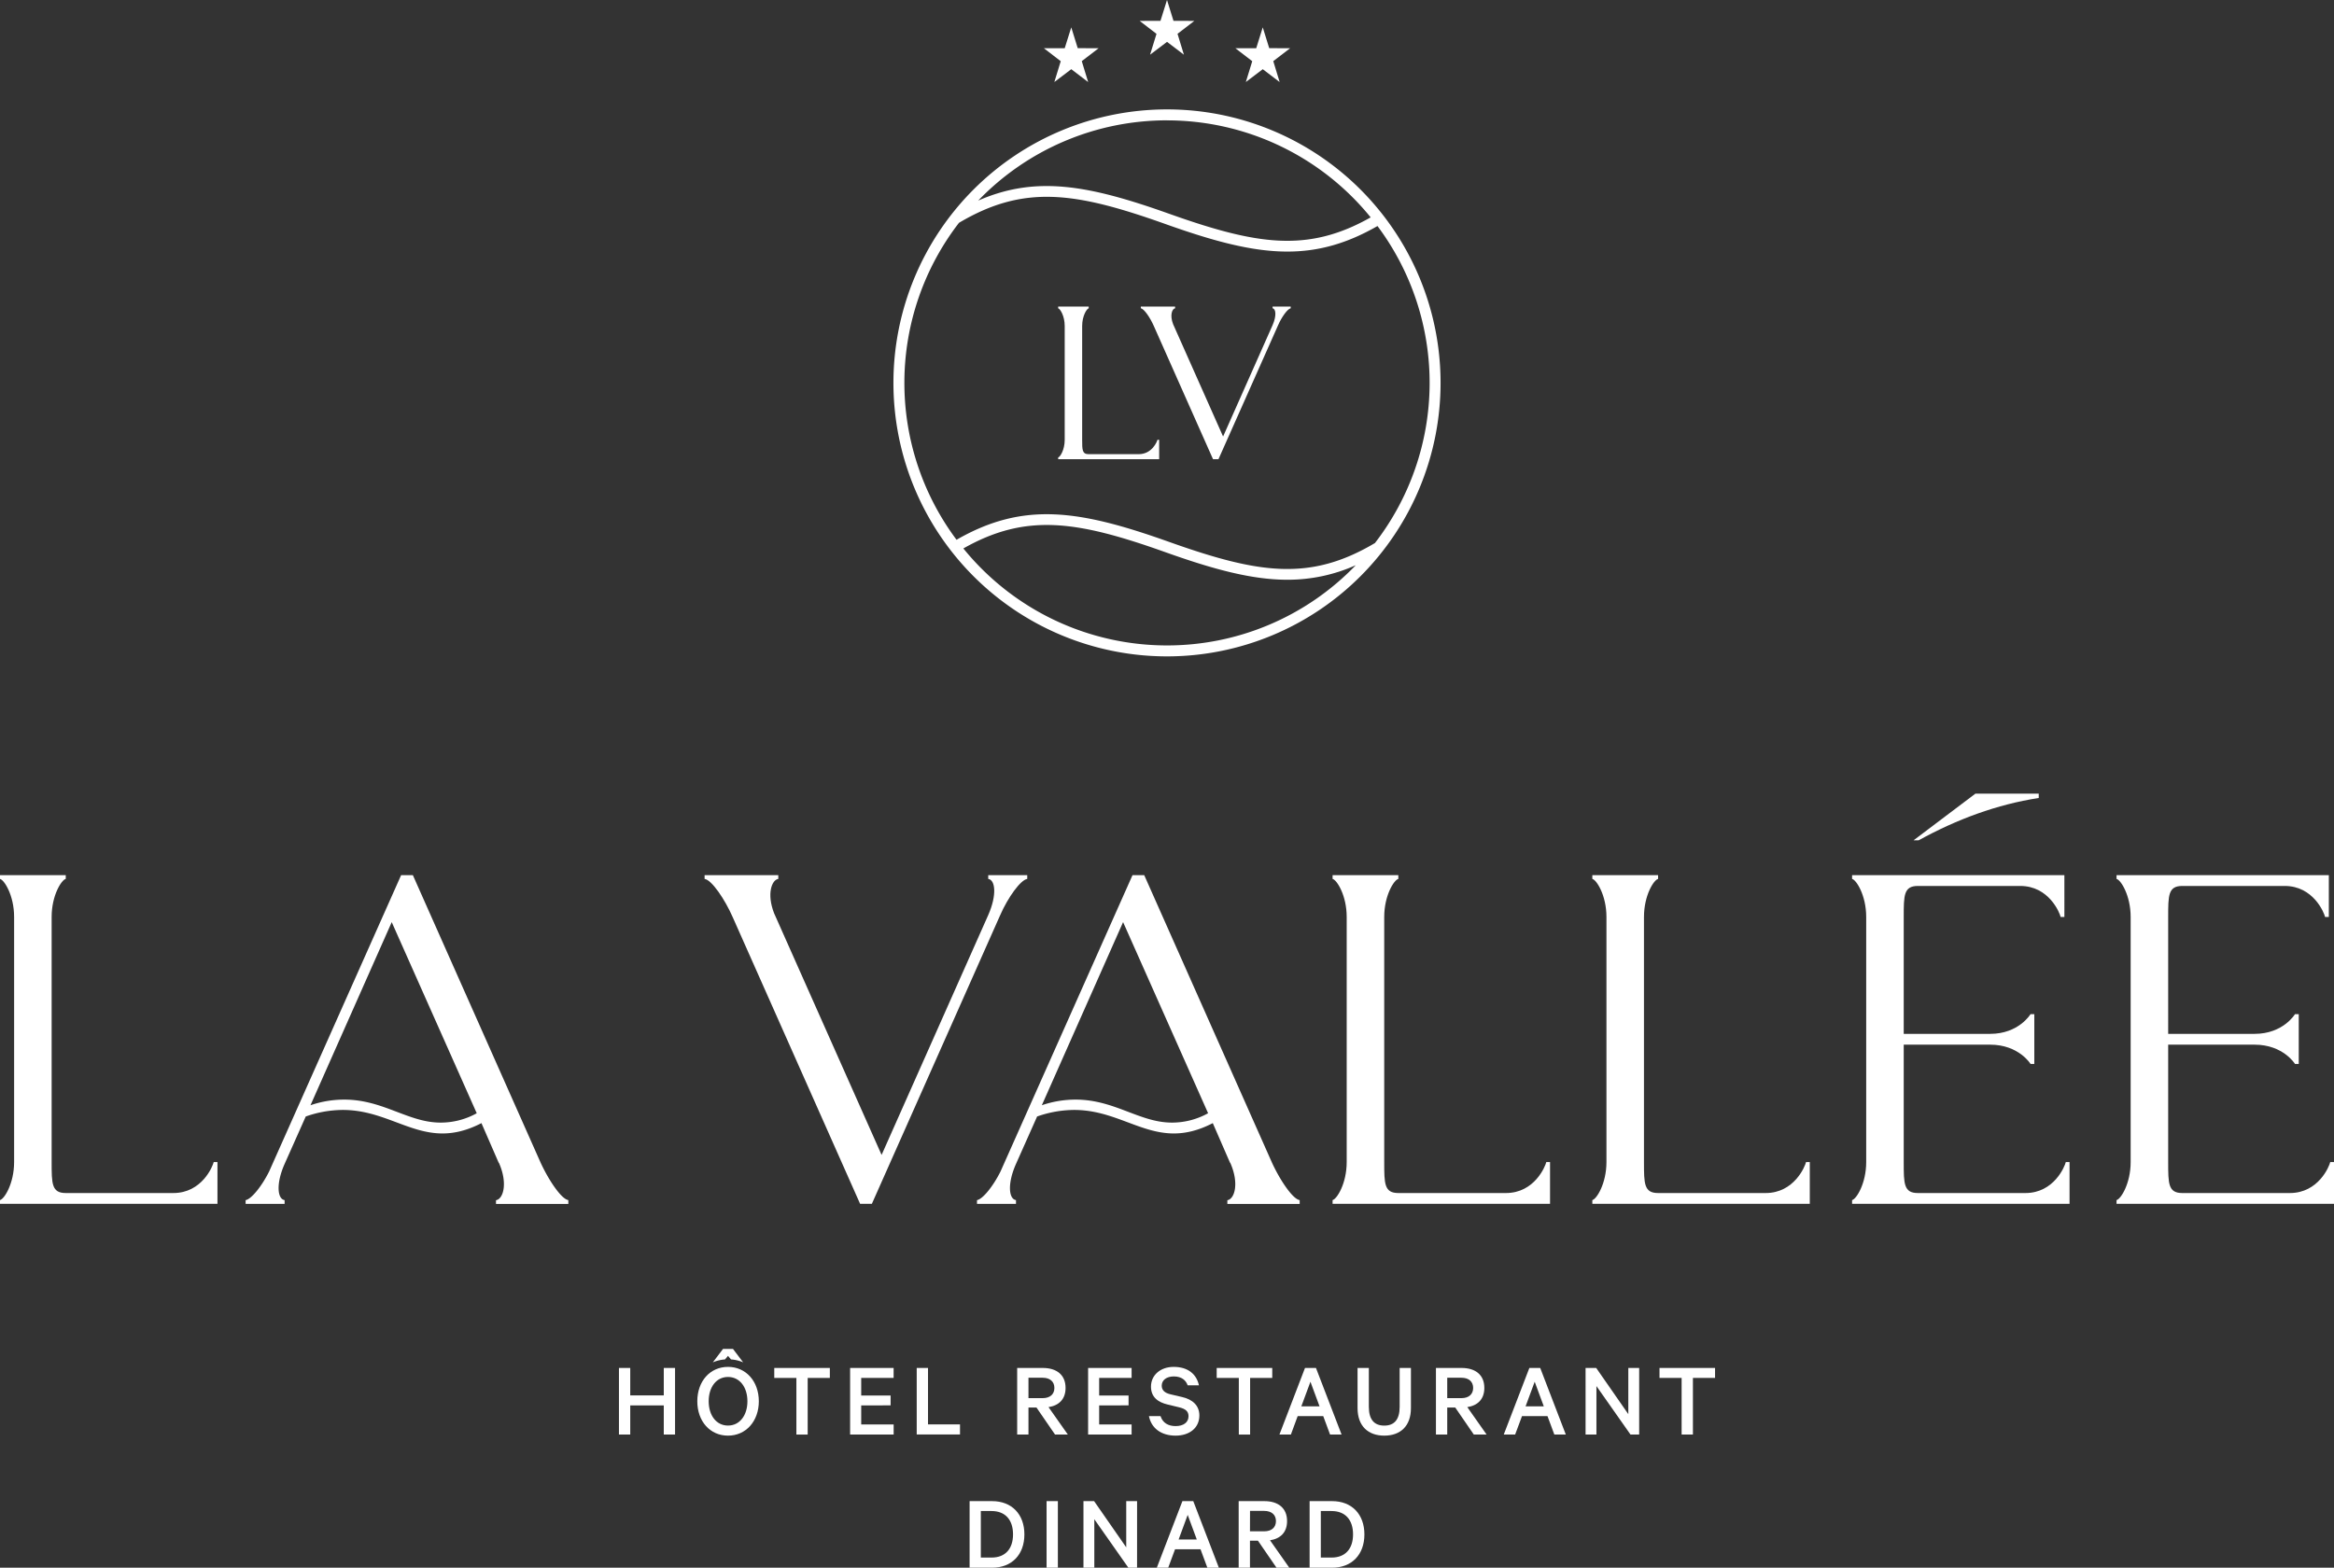 <svg id="Calque_1" data-name="Calque 1" xmlns="http://www.w3.org/2000/svg" viewBox="0 0 1488.36 1000"><rect x="0" y="0" width="1488.36" height="1000" fill="#333333" stroke="none"/><defs><style>.cls-1,.cls-2{fill:#fff;}.cls-2{fill-rule:evenodd;}</style></defs><path class="cls-1" d="M461.29,897.58v42.48H454.1V921.45H432.72v18.61h-7.2V897.58h7.2v17.5H454.1v-17.5Z" transform="translate(-30.82 -25)"/><path class="cls-1" d="M495.06,896.89c-11.49,0-19.58,9.2-19.58,21.93s8.09,21.93,19.58,21.93,19.65-9.27,19.65-21.93S506.55,896.89,495.06,896.89Zm0,37.43c-7.47,0-12.32-6.51-12.32-15.5s4.85-15.5,12.32-15.5,12.38,6.51,12.38,15.5S502.53,934.32,495.06,934.32Z" transform="translate(-30.82 -25)"/><path class="cls-1" d="M493.13,892.14l1.93-2.27,1.93,2.27a24,24,0,0,1,7.74,1.86l-6.49-8.56h-6.36l-6.5,8.57A24,24,0,0,1,493.13,892.14Z" transform="translate(-30.82 -25)"/><path class="cls-1" d="M524.56,897.58H560v6.36H545.87v36.12h-7.2V903.94H524.56Z" transform="translate(-30.82 -25)"/><path class="cls-1" d="M600.67,897.58v6.36H580v11.21h18.75v6.3H580v12.17h20.69v6.44H572.93V897.58Z" transform="translate(-30.82 -25)"/><path class="cls-1" d="M615.4,897.58h7.2v36H643v6.44H615.4Z" transform="translate(-30.82 -25)"/><path class="cls-1" d="M686.66,922.83v17.23h-7.2V897.58h16.4c8.78,0,14.46,4.43,14.46,12.73,0,7.13-4.15,11.21-10.87,12.25l12.32,17.5h-8.16l-11.84-17.23Zm0-6h9.05c4.78,0,7.48-2.57,7.48-6.51s-2.7-6.5-7.48-6.5h-9.05Z" transform="translate(-30.82 -25)"/><path class="cls-1" d="M752.43,897.58v6.36H731.74v11.21h18.75v6.3H731.74v12.17h20.69v6.44H724.69V897.58Z" transform="translate(-30.82 -25)"/><path class="cls-1" d="M770.88,928.3c1.38,4.36,5,6.36,9.61,6.36,5,0,8.24-2.35,8.24-6.29,0-3-1.73-4.71-6.16-5.74l-7.19-1.74c-5.89-1.38-10.59-4.56-10.59-11.41,0-7.19,5.88-12.59,14.46-12.59,9.2,0,14.6,4.7,16.12,11.76h-7.19c-1.11-3.18-3.81-5.67-8.86-5.67-4.57,0-7.68,2.35-7.68,5.88,0,2.83,1.8,4.63,5.6,5.53l7.4,1.73c6.65,1.52,11,5.4,11,11.76,0,8-6.37,12.87-15.16,12.87-9,0-15.42-4.57-17-12.45Z" transform="translate(-30.82 -25)"/><path class="cls-1" d="M806.69,897.58h35.42v6.36H828v36.12h-7.2V903.94H806.69Z" transform="translate(-30.82 -25)"/><path class="cls-1" d="M870,897.58l16.33,42.48h-7.34l-4.36-11.76H858.33L854,940.06H846.7L863,897.58Zm-9.34,24.49h11.62l-5.81-15.7Z" transform="translate(-30.82 -25)"/><path class="cls-1" d="M896.51,923.11V897.58h7.2v24.77c0,8.16,3.46,12,9.83,12s9.82-3.81,9.82-12V897.58h7.19v25.6c0,11.62-6.84,17.57-17,17.57S896.51,934.8,896.51,923.11Z" transform="translate(-30.82 -25)"/><path class="cls-1" d="M953.7,922.83v17.23h-7.2V897.58h16.4c8.79,0,14.46,4.43,14.46,12.73,0,7.13-4.15,11.21-10.86,12.25l12.31,17.5h-8.16l-11.83-17.23Zm0-6h9.06c4.78,0,7.47-2.57,7.47-6.51s-2.69-6.5-7.47-6.5H953.7Z" transform="translate(-30.82 -25)"/><path class="cls-1" d="M1013,897.58l16.32,42.48H1022l-4.36-11.76h-16.26L997,940.06h-7.26l16.33-42.48Zm-9.34,24.49h11.62l-5.81-15.7Z" transform="translate(-30.82 -25)"/><path class="cls-1" d="M1076.1,940.06h-5.53l-21.73-30.93v30.93h-6.92V897.58h6.78l20.48,29.47V897.58h6.92Z" transform="translate(-30.82 -25)"/><path class="cls-1" d="M1089.06,897.58h35.42v6.36h-14.11v36.12h-7.2V903.94h-14.11Z" transform="translate(-30.82 -25)"/><path class="cls-1" d="M649.12,982.52h14.32c12.52,0,20.62,8.3,20.62,21.24S676,1025,663.44,1025H649.12Zm14,36c8.93,0,13.7-5.74,13.7-14.8s-4.77-14.88-13.7-14.88h-6.84v29.68Z" transform="translate(-30.82 -25)"/><path class="cls-1" d="M705.41,1025h-7.2V982.52h7.2Z" transform="translate(-30.82 -25)"/><path class="cls-1" d="M755.91,1025h-5.54l-21.72-30.93V1025h-6.92V982.52h6.78L749,1012V982.52h6.92Z" transform="translate(-30.82 -25)"/><path class="cls-1" d="M791.75,982.52,808.08,1025h-7.34l-4.36-11.76H780.13L775.77,1025H768.5l16.33-42.48ZM782.41,1007H794l-5.81-15.7Z" transform="translate(-30.82 -25)"/><path class="cls-1" d="M827.91,1007.77V1025h-7.2V982.52h16.4c8.78,0,14.46,4.43,14.46,12.73,0,7.13-4.15,11.21-10.87,12.25L853,1025h-8.16L833,1007.77Zm0-6H837c4.78,0,7.48-2.57,7.48-6.51s-2.7-6.5-7.48-6.5h-9.05Z" transform="translate(-30.82 -25)"/><path class="cls-1" d="M865.94,982.52h14.33c12.52,0,20.61,8.3,20.61,21.24S892.79,1025,880.27,1025H865.94Zm14,36c8.92,0,13.7-5.74,13.7-14.8s-4.78-14.88-13.7-14.88h-6.85v29.68Z" transform="translate(-30.82 -25)"/><path class="cls-1" d="M141.34,786H72.75c-9,0-9-6-9-19.76V609.89c0-13.78,6.29-23.66,9-24.26v-2.39H30.82v2.39c2.69.6,9,10.48,9,24.26V766.24c0,13.77-6.3,23.65-9,24.26v2.39H169.49V766.24H167.1C166.49,768.93,159.61,786,141.34,786Z" transform="translate(-30.82 -25)"/><path class="cls-1" d="M375.26,765.94,294.1,583.24h-7.49l-84.16,189c-4.79,9.59-11.38,17.67-15,18.28v2.39h24.86V790.5c-4.49-.61-5.69-10.19,0-23.07l13.48-30.25A71.66,71.66,0,0,1,249.47,733c25.16,0,41.93,15,63.5,15,7.49,0,15.57-1.79,24.86-6.59l11.08,25.46v-.3c6,13.48,2.7,23.36-1.8,24v2.39h46.13V790.5C388.74,789.89,380.36,777.32,375.26,765.94Zm-63.49-24.87c-20.67,0-36.54-14.67-61.4-14.67A66.28,66.28,0,0,0,228.81,730l51.81-116.8,54.21,121.9A47.26,47.26,0,0,1,311.77,741.07Z" transform="translate(-30.82 -25)"/><path class="cls-1" d="M685.88,585.63v-2.39H661v2.39c4.49.6,5.69,10.18,0,23.06l-68,153L524.44,607.5c-4.79-12.28-1.5-21.27,2.69-21.87v-2.39h-47v2.39c4.5.6,12.88,12.88,18,24.56l81.17,182.7h7.49L668.51,609C673.59,597.31,681.68,586.23,685.88,585.63Z" transform="translate(-30.82 -25)"/><path class="cls-1" d="M841.64,765.94l-81.16-182.7H753l-84.16,189c-4.79,9.59-11.37,17.67-15,18.28v2.39h24.86V790.5c-4.5-.61-5.7-10.19,0-23.07l13.47-30.25A71.76,71.76,0,0,1,715.85,733c25.15,0,41.93,15,63.49,15,7.49,0,15.57-1.79,24.86-6.59l11.08,25.46v-.3c6,13.48,2.7,23.36-1.79,24v2.39h46.12V790.5C855.12,789.89,846.73,777.32,841.64,765.94Zm-63.49-24.87c-20.67,0-36.54-14.67-61.4-14.67A66.38,66.38,0,0,0,695.18,730L747,613.19l54.21,121.9A47.32,47.32,0,0,1,778.15,741.07Z" transform="translate(-30.82 -25)"/><path class="cls-1" d="M991.11,786H922.52c-9,0-9-6-9-19.76V609.89c0-13.78,6.29-23.66,9-24.26v-2.39H880.59v2.39c2.69.6,9,10.48,9,24.26V766.24c0,13.77-6.3,23.65-9,24.26v2.39h138.67V766.24h-2.39C1016.26,768.93,1009.38,786,991.11,786Z" transform="translate(-30.82 -25)"/><path class="cls-1" d="M1156.75,786h-68.59c-9,0-9-6-9-19.76V609.89c0-13.78,6.28-23.66,9-24.26v-2.39h-41.93v2.39c2.69.6,9,10.48,9,24.26V766.24c0,13.77-6.3,23.65-9,24.26v2.39H1184.9V766.24h-2.39C1181.9,768.93,1175,786,1156.75,786Z" transform="translate(-30.82 -25)"/><path class="cls-1" d="M1322.39,786H1253.8c-9,0-9-6-9-19.76V691.36h55.11c18.28,0,25.76,12.28,25.76,12.28h2.4V671.89h-2.4s-7.48,12.58-25.76,12.58h-55.11V609.89c0-13.78,0-19.77,9-19.77h65.29c18.28,0,25.17,17.07,25.76,19.77h2.4V583.24H1211.87v2.39c2.69.6,9,10.48,9,24.26V766.24c0,13.77-6.3,23.65-9,24.26v2.39h138.67V766.24h-2.39C1347.55,768.93,1340.66,786,1322.39,786Z" transform="translate(-30.82 -25)"/><path class="cls-1" d="M1516.79,766.24c-.61,2.69-7.5,19.76-25.76,19.76h-68.59c-9,0-9-6-9-19.76V691.36h55.1c18.28,0,25.76,12.28,25.76,12.28h2.4V671.89h-2.4s-7.48,12.58-25.76,12.58h-55.1V609.89c0-13.78,0-19.77,9-19.77h65.29c18.27,0,25.16,17.07,25.76,19.77h2.39V583.24H1380.51v2.39c2.69.6,9,10.48,9,24.26V766.24c0,13.77-6.29,23.65-9,24.26v2.39h138.67V766.24Z" transform="translate(-30.82 -25)"/><path class="cls-1" d="M1330.89,534v-2.77h-40.37L1251.09,561h3.22C1278.85,547.51,1304.29,538.13,1330.89,534Z" transform="translate(-30.82 -25)"/><polygon class="cls-2" points="744.18 0 748.31 13.28 761.62 13.33 750.89 21.56 754.96 34.89 744.2 26.7 733.39 34.88 737.48 21.59 726.73 13.32 740.02 13.3 744.18 0"/><polygon class="cls-2" points="805.24 17.45 809.36 30.72 822.68 30.77 811.95 39 816.01 52.34 805.25 44.14 794.45 52.33 798.54 39.04 787.79 30.77 801.08 30.75 805.24 17.45"/><polygon class="cls-2" points="683.13 17.45 687.25 30.72 700.57 30.77 689.83 39 693.9 52.34 683.14 44.14 672.34 52.33 676.42 39.04 665.68 30.77 678.96 30.75 683.13 17.45"/><path class="cls-1" d="M775,94.78A174.45,174.45,0,1,0,949.45,269.23,174.44,174.44,0,0,0,775,94.78Zm0,7a167.21,167.21,0,0,1,129.88,61.87c-40.18,22.76-72.7,17.57-128.68-2.36-51.06-18.17-84.67-24.5-121.6-8.33A167,167,0,0,1,775,101.76ZM642.35,167.13c41.49-24.63,74.21-19.67,131.5.72,30.82,11,55.27,17.62,77.94,17.62,19.5,0,37.68-4.95,57.43-16.29a167.12,167.12,0,0,1-1.61,202.2C866.16,396,833.44,391,776.2,370.61s-92.68-25.87-135.41-1.31a167.14,167.14,0,0,1,1.56-202.17ZM775,436.7a167.21,167.21,0,0,1-129.86-61.86c40.19-22.78,72.71-17.59,128.71,2.34,30.82,11,55.27,17.62,77.94,17.62a106.19,106.19,0,0,0,43.59-9.27A167,167,0,0,1,775,436.7Z" transform="translate(-30.82 -25)"/><path class="cls-1" d="M725.07,220.55v1.11c-1.25.28-4.17,4.87-4.17,11.27v72.6c0,6.4,0,9.18,4.17,9.18h31.86c8.48,0,11.68-7.93,12-9.18H770v12.38H705.6V316.8c1.25-.28,4.17-4.87,4.17-11.27v-72.6c0-6.4-2.92-11-4.17-11.27v-1.11Z" transform="translate(-30.82 -25)"/><path class="cls-1" d="M780.17,220.55v1.11c-1.95.28-3.48,4.45-1.26,10.15l31.86,71.63,31.57-71.07c2.64-6,2.08-10.43,0-10.71v-1.11h11.54v1.11c-1.94.28-5.7,5.42-8.06,10.85l-38,85.4h-3.47l-37.7-84.85c-2.36-5.42-6.26-11.12-8.34-11.4v-1.11Z" transform="translate(-30.82 -25)"/></svg>